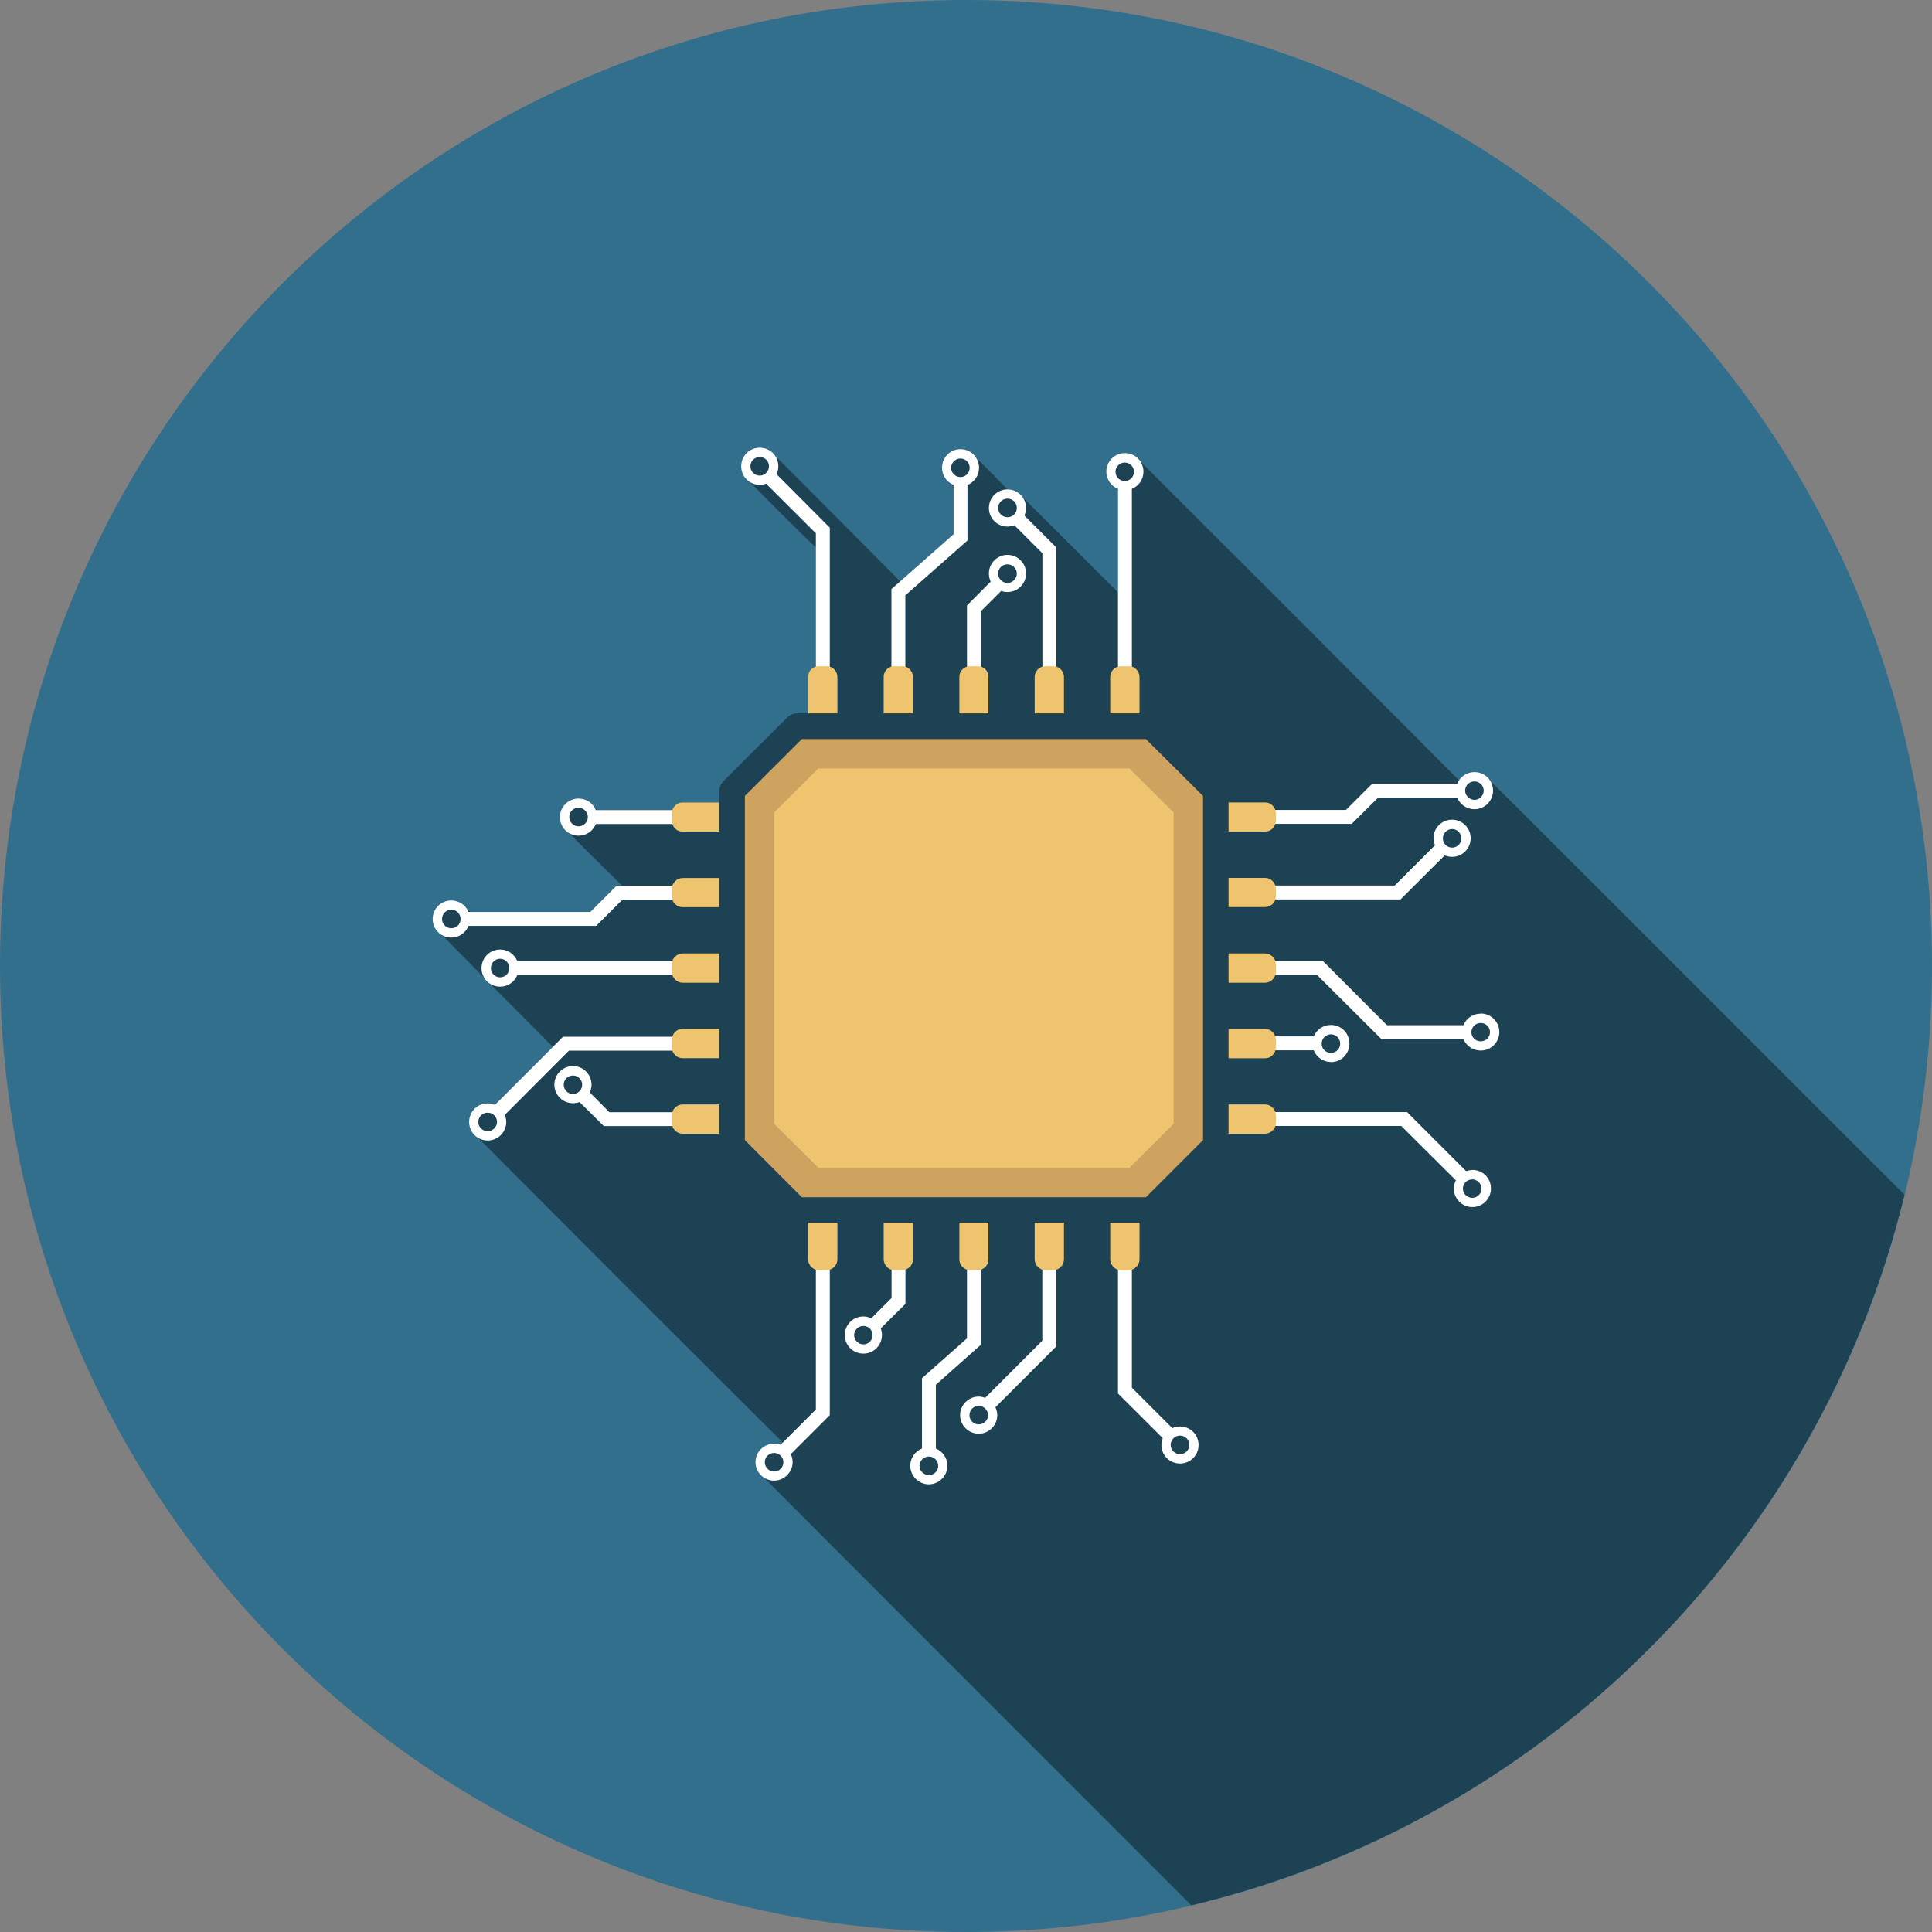 <?xml version="1.0" encoding="UTF-8"?><svg xmlns="http://www.w3.org/2000/svg" viewBox="0 0 157 157"><rect x="0" y="0" width="157" height="157" fill="#808080" stroke="none"/><defs><style>.d{fill:#fff;}.e{fill:#cea35f;}.f{fill:#326f8d;}.g{fill:#1d4254;}.h{fill:#eec56e;}</style></defs><g id="a"/><g id="b"><g id="c"><g><path class="f" d="M157,78.5c0,43.35-35.15,78.5-78.5,78.5S0,121.86,0,78.5,35.14,0,78.5,0s78.5,35.14,78.5,78.5Z"/><path class="g" d="M154.77,97.09c-18.18-18.19-34.05-34.04-34.14-34.1-.23-.16-.51-.25-.81-.25-.53,0-.98,.28-1.25,.69-.12-.18-26.14-26.2-26.31-26.33-.24-.17-.53-.28-.85-.28-.83,0-1.51,.67-1.51,1.51,0,.55,.31,1.01,.75,1.28,.06,.1,.13,.18,.2,.27v8.25s-7.88-7.87-8-7.97c-.26-.24-.59-.38-.97-.38-.12-.16-2.68-2.7-2.75-2.78-.27-.3-.65-.49-1.08-.49-.82,0-1.5,.68-1.5,1.51,0,.55,.31,1.02,.75,1.28,.05,.09,.12,.17,.19,.25v3.86l-4.34,3.83s-10.37-10.44-10.52-10.56c-.24-.19-.55-.31-.89-.31-.83,0-1.51,.67-1.51,1.51,0,.28,.08,.53,.21,.75,.13,.22,5.62,5.7,5.84,5.83,0,0,.01,.02,.02,.03v9.69c-.13,.04-.26,.1-.37,.21-.16,.16-.25,.39-.25,.62v2.97h-.95c-.23,0-.55,.13-.71,.3l-5.27,5.26c-.16,.17-.29,.48-.29,.71v.96h-2.97c-.24,0-.46,.08-.62,.26-.11,.1-.17,.23-.22,.36h-6.08c-.08-.07-.17-.14-.26-.2-.26-.44-.73-.75-1.29-.75-.82,0-1.51,.67-1.51,1.51,0,.31,.1,.59,.26,.82,.13,.19,4.77,4.75,4.77,4.75h-.42l-2.14,2.14h-9.75c-.08-.07-.16-.14-.25-.19-.26-.44-.73-.75-1.3-.75-.82,0-1.51,.67-1.51,1.51,0,.26,.07,.5,.19,.71,.14,.24,9.56,9.68,9.56,9.68l-4.71,4.71c-.17-.07-.37-.12-.58-.12-.84,0-1.51,.68-1.51,1.51,0,.28,.08,.54,.21,.75,.13,.22,25.13,25.19,25.28,25.31l-.18,.18c-.17-.06-.34-.09-.54-.09-.82,0-1.51,.68-1.51,1.51,0,.31,.1,.59,.27,.82,.05,.07,15.75,15.78,35.16,35.19,28.55-6.82,51.03-29.23,57.95-57.74Z"/><g><g><path class="d" d="M78.62,39.41c.55-.23,.94-.76,.94-1.4,0-.83-.67-1.51-1.51-1.51s-1.5,.68-1.5,1.51c0,.63,.39,1.17,.94,1.4v4l-5.05,4.46v8.64h1.13v-8.13l5.05-4.46v-4.51Zm-.57-.64c-.41,0-.76-.34-.76-.75s.34-.76,.76-.76,.75,.35,.75,.76-.33,.75-.75,.75Z"/><path class="d" d="M63.25,37.89c0-.84-.67-1.51-1.51-1.51s-1.51,.67-1.51,1.51,.68,1.51,1.51,1.51c.19,0,.35-.03,.51-.1l4.05,4.04v13.17h1.13v-13.63h0l-4.33-4.35c.1-.19,.15-.42,.15-.65Zm-1.51,.76c-.42,0-.76-.34-.76-.76s.34-.75,.76-.75,.75,.34,.75,.75-.34,.76-.75,.76Z"/><path class="d" d="M90.85,56.51h1.13v-16.78c.55-.23,.94-.76,.94-1.4,0-.84-.67-1.51-1.51-1.51s-1.51,.67-1.51,1.51c0,.63,.4,1.17,.95,1.4v16.78Zm-.2-18.17c0-.42,.34-.75,.75-.75s.75,.33,.75,.75-.33,.75-.75,.75-.75-.34-.75-.75Z"/><path class="d" d="M83.38,41.28c0-.84-.68-1.51-1.51-1.51s-1.51,.67-1.51,1.51,.67,1.51,1.51,1.51c.19,0,.39-.05,.56-.11l2.28,2.28v11.56h1.13v-12.03l-2.59-2.59c.07-.19,.13-.39,.13-.61Zm-1.51,.75c-.42,0-.76-.34-.76-.75s.33-.76,.76-.76,.76,.34,.76,.76-.34,.75-.76,.75Z"/><path class="d" d="M78.58,56.51h1.13v-6.84l1.65-1.65c.16,.06,.32,.09,.51,.09,.83,0,1.51-.67,1.51-1.51s-.68-1.51-1.51-1.51-1.51,.68-1.51,1.51c0,.24,.05,.46,.15,.66l-1.93,1.94v7.3Zm3.29-10.65c.41,0,.76,.34,.76,.75s-.34,.76-.76,.76-.76-.34-.76-.76,.33-.75,.76-.75Z"/><path class="d" d="M66.3,114.54l-2.86,2.86c-.17-.06-.34-.09-.54-.09-.82,0-1.51,.68-1.51,1.51s.69,1.5,1.51,1.5,1.51-.68,1.51-1.5c0-.23-.05-.45-.15-.65l3.17-3.17v-14.35h-1.13v13.89Zm-3.4,5.04c-.41,0-.75-.34-.75-.76s.34-.75,.75-.75,.76,.33,.76,.75-.33,.76-.76,.76Z"/><path class="d" d="M84.71,108.94l-4.65,4.65c-.16-.05-.33-.1-.53-.1-.82,0-1.51,.68-1.51,1.51s.69,1.51,1.51,1.51,1.51-.67,1.51-1.51c0-.23-.05-.44-.15-.64l4.94-4.94v-8.76h-1.13v8.29Zm-5.18,6.81c-.41,0-.75-.33-.75-.75s.35-.76,.75-.76,.76,.34,.76,.76-.33,.75-.76,.75Z"/><path class="d" d="M72.44,105.49l-1.64,1.64c-.2-.09-.41-.15-.64-.15-.84,0-1.51,.67-1.51,1.51s.67,1.51,1.51,1.51,1.51-.68,1.51-1.51c0-.19-.03-.37-.1-.54l2.01-1.99v-5.38h-1.13v4.91Zm-2.28,3.76c-.41,0-.75-.34-.75-.75s.34-.75,.75-.75,.75,.33,.75,.75-.34,.75-.75,.75Z"/><path class="d" d="M76.05,117.72v-5.19l3.66-3.25v-8.63h-1.13v8.11l-3.66,3.24v5.71c-.56,.23-.95,.77-.95,1.4,0,.82,.68,1.51,1.51,1.51s1.51-.69,1.51-1.51c0-.63-.39-1.17-.94-1.4Zm-.57,2.15c-.41,0-.76-.34-.76-.75s.34-.76,.76-.76,.76,.34,.76,.76-.34,.75-.76,.75Z"/><path class="d" d="M95.89,115.92c-.23,0-.44,.04-.62,.14l-3.29-3.29v-12.11h-1.13v12.58l3.64,3.63c-.07,.17-.11,.36-.11,.55,0,.84,.67,1.51,1.51,1.51s1.51-.67,1.51-1.51-.68-1.5-1.51-1.5Zm0,2.25c-.41,0-.76-.33-.76-.75s.34-.76,.76-.76,.76,.34,.76,.76-.34,.75-.76,.75Z"/><path class="d" d="M117.39,69.51c.19,.07,.39,.12,.61,.12,.84,0,1.51-.68,1.51-1.51s-.67-1.51-1.51-1.51-1.51,.67-1.51,1.51c0,.19,.05,.39,.12,.57l-3.27,3.27h-12.12v1.13h12.59l3.59-3.58Zm.61-2.14c.41,0,.75,.33,.75,.76s-.34,.75-.75,.75-.75-.34-.75-.75,.34-.76,.75-.76Z"/><path class="d" d="M111.99,64.81h6.42c.23,.56,.77,.95,1.41,.95,.82,0,1.51-.67,1.51-1.51s-.68-1.51-1.51-1.51c-.63,0-1.18,.39-1.41,.95h-6.9l-2.14,2.13h-8.16v1.13h8.63l2.16-2.14Zm7.83-1.31c.41,0,.75,.34,.75,.75s-.34,.75-.75,.75-.76-.34-.76-.75,.33-.75,.76-.75Z"/><path class="d" d="M119.64,95.08c-.17,0-.35,.04-.5,.09l-4.8-4.8h-12.58v1.13h12.11l4.44,4.42c-.1,.2-.17,.42-.17,.66,0,.84,.68,1.51,1.51,1.51s1.51-.67,1.51-1.51-.67-1.51-1.51-1.51Zm0,2.26c-.41,0-.76-.33-.76-.75s.35-.75,.76-.75,.75,.34,.75,.75-.33,.75-.75,.75Z"/><path class="d" d="M108.15,86.31c.84,0,1.51-.67,1.51-1.51s-.67-1.51-1.51-1.51c-.63,0-1.17,.39-1.39,.93h-5.01v1.13h5.01c.22,.56,.76,.95,1.39,.95Zm0-2.26c.41,0,.76,.34,.76,.76s-.34,.75-.76,.75-.75-.34-.75-.75,.34-.76,.75-.76Z"/><path class="d" d="M120.33,82.37c-.64,0-1.18,.39-1.41,.94h-6.21l-5.2-5.21h-5.76v1.13h5.28l5.22,5.2h6.67c.22,.55,.77,.94,1.41,.94,.82,0,1.51-.67,1.51-1.5s-.68-1.51-1.51-1.51Zm0,2.25c-.43,0-.76-.33-.76-.74s.33-.75,.76-.75,.75,.33,.75,.75-.34,.74-.75,.74Z"/><path class="d" d="M47.01,64.89c-.82,0-1.51,.67-1.51,1.51s.68,1.51,1.51,1.51c.65,0,1.18-.38,1.41-.95h9.65v-1.13h-9.65c-.22-.55-.76-.94-1.41-.94Zm0,2.26c-.41,0-.75-.34-.75-.76s.34-.75,.75-.75,.76,.34,.76,.75-.33,.76-.76,.76Z"/><path class="d" d="M40.21,89.78c-.17-.07-.37-.12-.58-.12-.84,0-1.51,.68-1.51,1.51s.67,1.51,1.51,1.51,1.51-.67,1.51-1.51c0-.2-.05-.4-.12-.57l5.21-5.22h11.07v-1.13h-11.55l-5.54,5.54Zm-.58,2.14c-.43,0-.76-.33-.76-.75s.33-.75,.76-.75,.76,.34,.76,.75-.34,.75-.76,.75Z"/><path class="d" d="M47.93,88.77c.08-.19,.14-.4,.14-.63,0-.83-.68-1.51-1.51-1.51s-1.51,.68-1.51,1.51,.67,1.51,1.51,1.51c.19,0,.38-.04,.54-.09l1.97,1.95h7.9v-1.13h-7.45l-1.59-1.6Zm-1.37,.13c-.42,0-.75-.33-.75-.75s.33-.75,.75-.75,.75,.34,.75,.75-.34,.75-.75,.75Z"/><path class="d" d="M50.59,73.1h6.64v-1.13h-7.12l-2.14,2.14h-9.89c-.23-.55-.76-.94-1.41-.94-.82,0-1.51,.67-1.51,1.51s.68,1.51,1.51,1.51c.65,0,1.18-.4,1.41-.95h10.37l2.14-2.14Zm-13.92,2.33c-.41,0-.75-.34-.75-.75s.34-.76,.75-.76,.76,.33,.76,.76-.33,.75-.76,.75Z"/><path class="d" d="M40.64,77.16c-.84,0-1.51,.68-1.51,1.51s.67,1.51,1.51,1.51c.64,0,1.17-.39,1.4-.94h16.04v-1.13h-16.04c-.23-.56-.76-.95-1.4-.95Zm0,2.26c-.41,0-.75-.33-.75-.75s.34-.76,.75-.76,.75,.34,.75,.76-.34,.75-.75,.75Z"/></g><g><g><g><path class="h" d="M65.67,57.98v-2.97c0-.23,.09-.46,.25-.62,.18-.17,.4-.25,.63-.25h.62c.24,0,.46,.08,.62,.25,.16,.16,.26,.39,.26,.62v2.97h-2.38Z"/><path class="h" d="M71.81,57.98v-2.97c0-.23,.09-.46,.26-.62,.16-.17,.38-.25,.62-.25h.62c.24,0,.45,.08,.62,.25,.16,.16,.26,.39,.26,.62v2.97h-2.38Z"/><path class="h" d="M77.96,57.98v-2.97c0-.24,.08-.46,.26-.62,.16-.17,.39-.25,.62-.25h.62c.23,0,.45,.08,.61,.25,.17,.16,.25,.39,.25,.62v2.97h-2.37Z"/><path class="h" d="M84.08,57.98v-2.97c0-.24,.1-.46,.26-.62,.18-.17,.39-.25,.62-.25h.62c.23,0,.46,.08,.62,.25,.16,.16,.26,.39,.26,.62v2.97h-2.38Z"/><path class="h" d="M90.22,57.98v-2.97c0-.24,.1-.46,.26-.62,.16-.17,.39-.25,.62-.25h.62c.24,0,.45,.08,.62,.25,.16,.16,.26,.39,.26,.62v2.97h-2.38Z"/></g><g><path class="h" d="M92.6,99.35v2.99c0,.24-.1,.45-.26,.62-.18,.16-.39,.26-.62,.26h-.62c-.24,0-.46-.09-.62-.26-.16-.17-.26-.38-.26-.62v-2.99h2.38Z"/><path class="h" d="M86.46,99.35v2.99c0,.24-.09,.45-.26,.62-.16,.16-.39,.26-.62,.26h-.62c-.23,0-.45-.1-.62-.26-.16-.17-.26-.38-.26-.62v-2.99h2.38Z"/><path class="h" d="M80.32,99.35v2.99c0,.24-.08,.45-.25,.62-.16,.16-.39,.26-.61,.26h-.62c-.23,0-.46-.1-.62-.26-.18-.17-.26-.38-.26-.62v-2.99h2.37Z"/><path class="h" d="M74.19,99.35v2.99c0,.24-.09,.45-.26,.62-.17,.16-.38,.26-.62,.26h-.62c-.24,0-.46-.1-.62-.26-.16-.17-.26-.39-.26-.62v-2.99h2.38Z"/><path class="h" d="M68.05,99.35v2.99c0,.24-.09,.45-.26,.62-.16,.16-.39,.26-.62,.26h-.62c-.22,0-.45-.09-.62-.26-.16-.17-.26-.38-.26-.62v-2.99h2.38Z"/></g><g><path class="h" d="M99.82,65.21h2.98c.24,0,.45,.08,.62,.26,.16,.16,.26,.39,.26,.62v.61c0,.24-.1,.46-.26,.62-.18,.18-.39,.26-.62,.26h-2.98v-2.37Z"/><path class="h" d="M99.82,71.34h2.98c.24,0,.45,.09,.62,.26,.16,.17,.26,.39,.26,.62v.62c0,.24-.1,.46-.26,.62-.18,.16-.39,.25-.62,.25h-2.98v-2.38Z"/><path class="h" d="M99.82,77.48h2.98c.24,0,.45,.1,.62,.26,.16,.16,.26,.39,.26,.62v.62c0,.23-.1,.44-.26,.62-.17,.16-.38,.26-.62,.26h-2.98v-2.38Z"/><path class="h" d="M99.82,83.61h2.98c.24,0,.45,.09,.62,.26,.16,.17,.26,.4,.26,.63v.62c0,.23-.1,.46-.26,.62-.17,.17-.38,.26-.62,.26h-2.98v-2.38Z"/><path class="h" d="M99.82,89.75h2.98c.24,0,.45,.09,.62,.26,.16,.16,.26,.39,.26,.62v.62c0,.24-.1,.46-.26,.62-.18,.16-.39,.26-.62,.26h-2.98v-2.38Z"/></g><g><path class="h" d="M58.45,92.13h-2.97c-.24,0-.46-.09-.62-.26-.17-.16-.27-.38-.27-.62v-.62c0-.23,.1-.46,.27-.62,.16-.16,.38-.26,.62-.26h2.97v2.38Z"/><path class="h" d="M58.45,85.99h-2.97c-.24,0-.46-.08-.62-.26-.17-.16-.27-.39-.27-.62v-.62c0-.23,.1-.45,.27-.63,.16-.16,.38-.26,.62-.26h2.97v2.38Z"/><path class="h" d="M58.45,79.86h-2.97c-.24,0-.46-.09-.62-.26-.17-.18-.27-.39-.27-.62v-.62c0-.24,.1-.46,.27-.62,.16-.16,.38-.26,.62-.26h2.97v2.38Z"/><path class="h" d="M58.45,73.72h-2.97c-.24,0-.46-.1-.62-.25-.17-.16-.27-.39-.27-.62v-.62c0-.24,.1-.45,.27-.62,.16-.16,.38-.26,.62-.26h2.97v2.38Z"/><path class="h" d="M58.45,67.58h-2.97c-.24,0-.46-.08-.62-.26-.17-.16-.27-.39-.27-.62v-.61c0-.23,.1-.46,.27-.62,.16-.18,.38-.26,.62-.26h2.97v2.37Z"/></g></g><path class="g" d="M99.53,63.54l-5.27-5.26c-.16-.17-.48-.3-.71-.3h-28.83c-.23,0-.55,.13-.71,.3l-5.27,5.26c-.16,.17-.29,.48-.29,.71v28.85c0,.22,.13,.54,.29,.7l5.27,5.27c.16,.16,.48,.29,.71,.29h28.83c.23,0,.56-.13,.71-.29l5.27-5.27c.16-.16,.29-.48,.29-.7v-28.85c0-.23-.13-.54-.29-.71Z"/><polygon class="e" points="97.76 92.65 93.12 97.29 65.16 97.29 60.53 92.65 60.53 64.68 65.16 60.06 93.12 60.06 97.76 64.68 97.76 92.65"/><polygon class="h" points="91.78 62.45 66.5 62.45 62.91 66.02 62.91 91.32 66.5 94.9 91.78 94.9 95.37 91.32 95.37 66.02 91.78 62.45"/></g></g></g></g></g></svg>